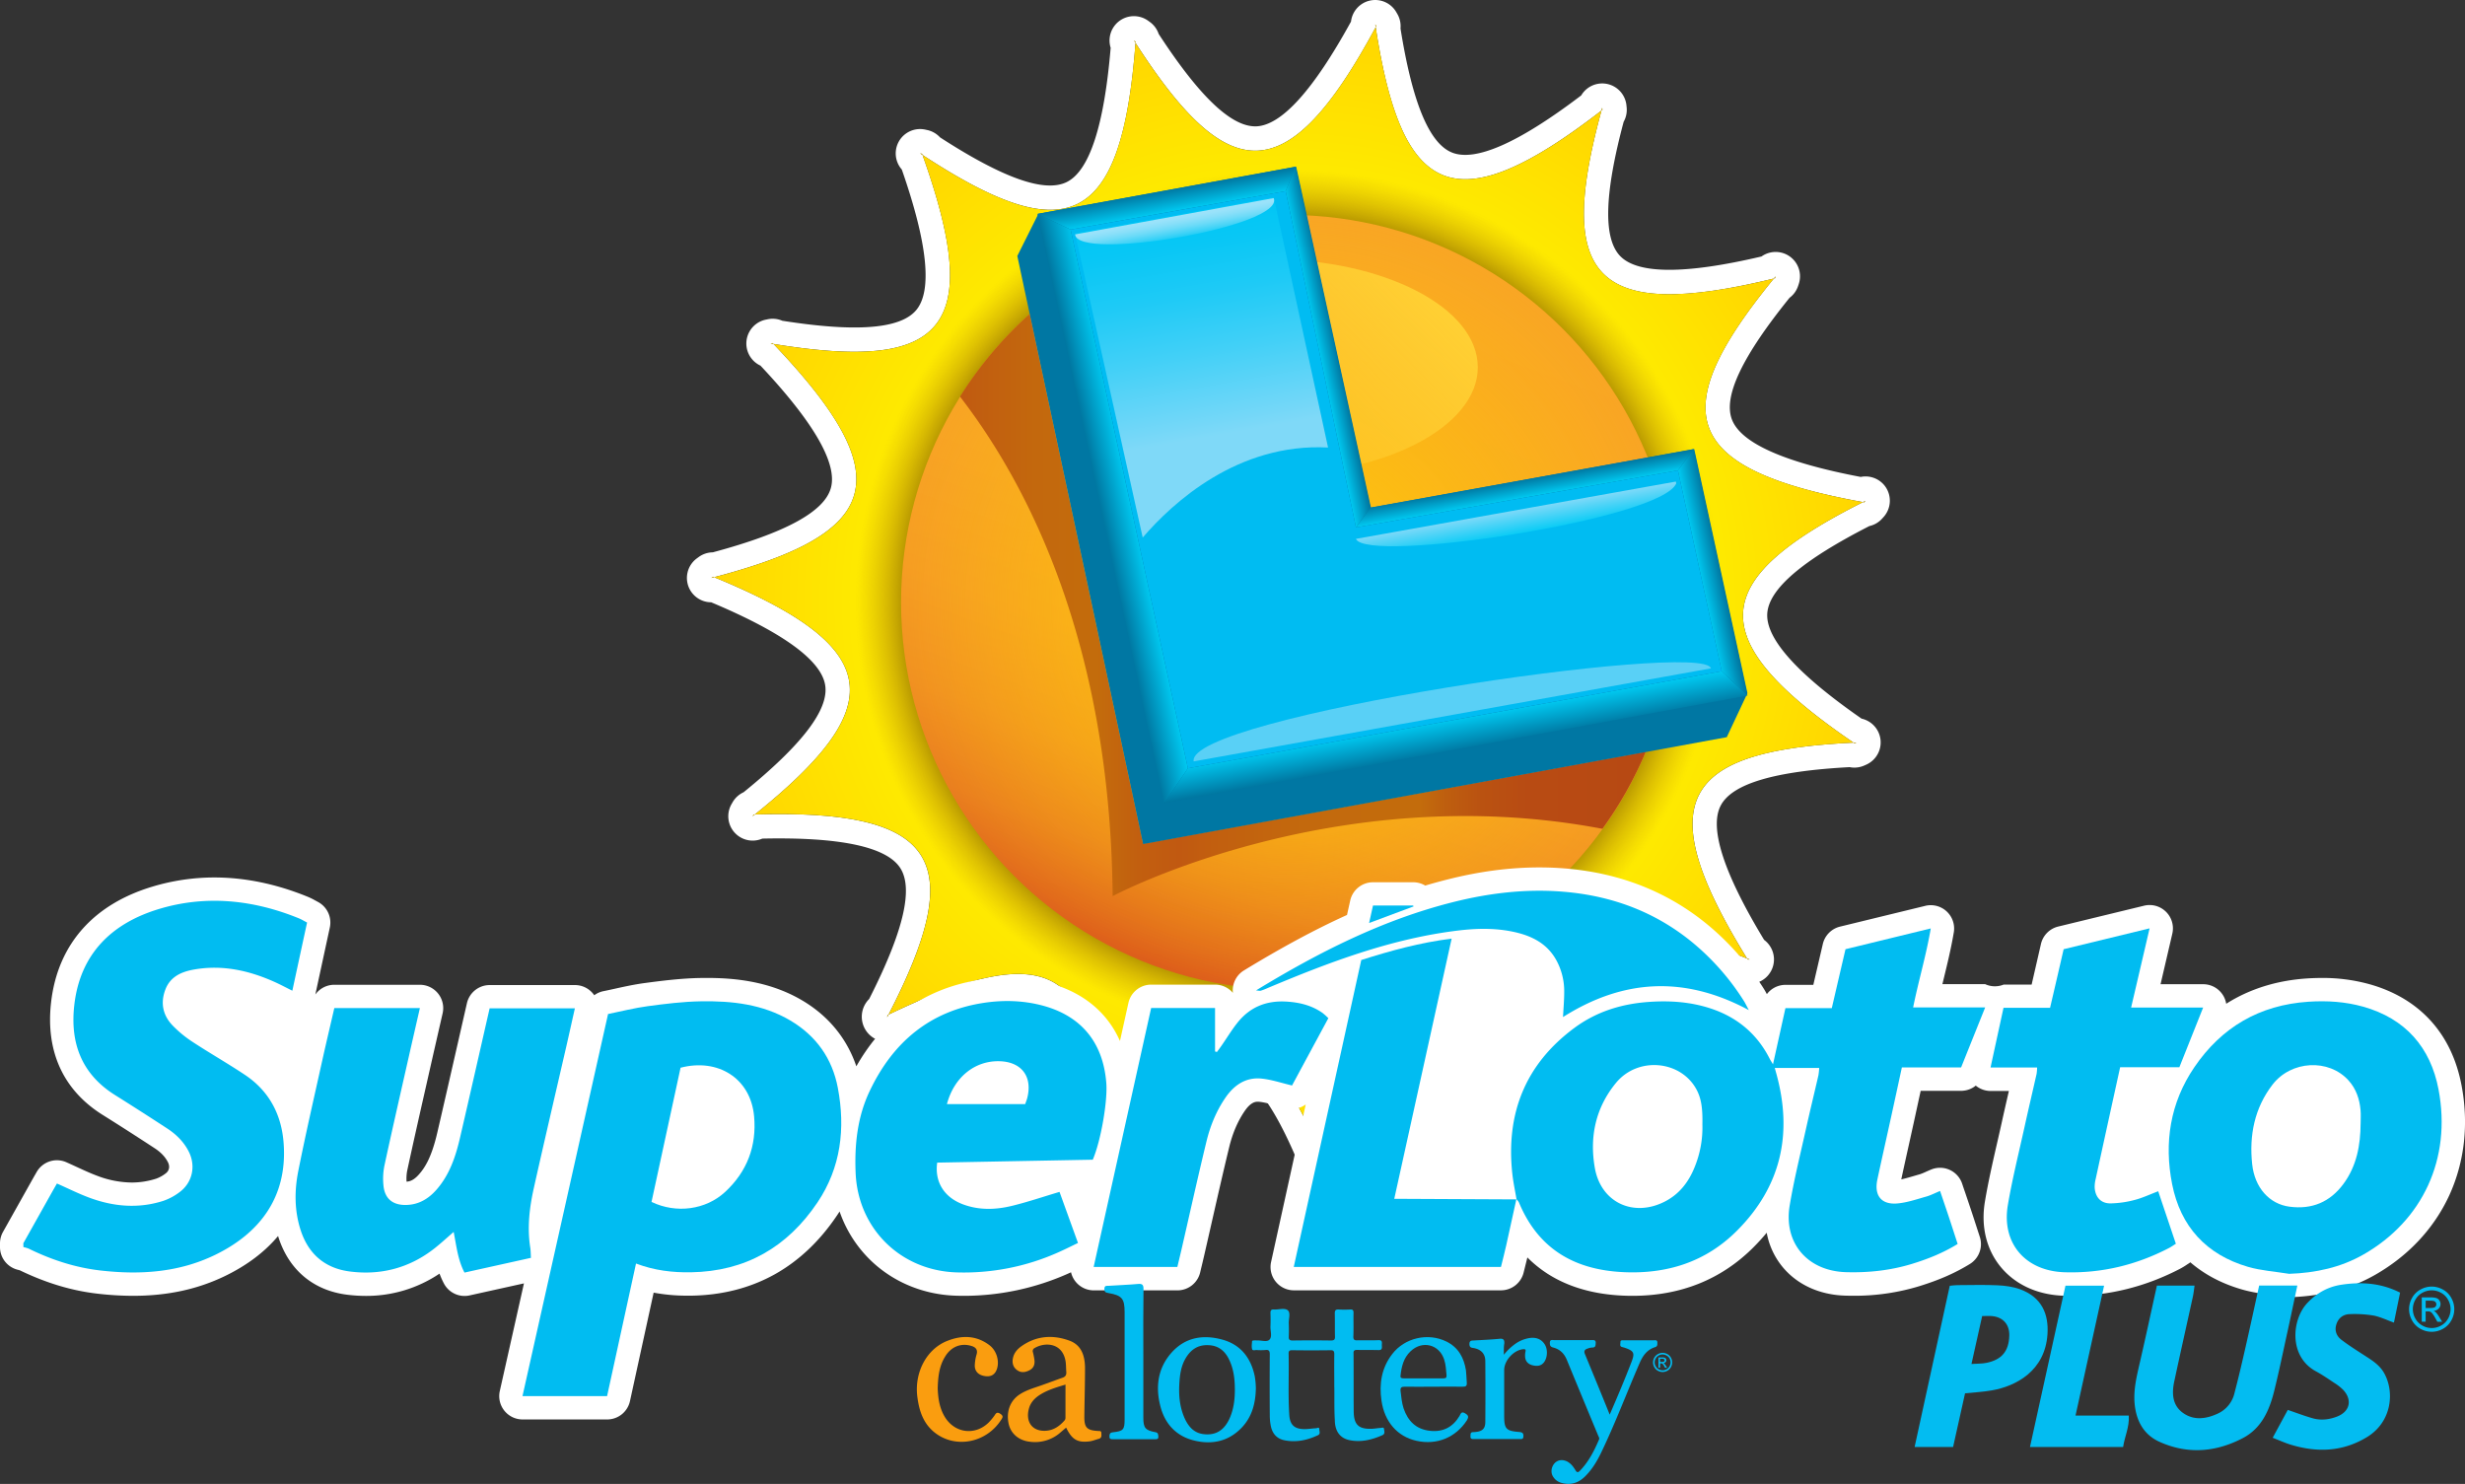 <svg xmlns="http://www.w3.org/2000/svg" xmlns:xlink="http://www.w3.org/1999/xlink" viewBox="0 0 2535.02 1526"><rect x="0" y="0" width="2535.02" height="1526" fill="#333333" stroke="none"/><defs><style>.cls-1{fill:#fff;}.cls-2{fill:url(#radial-gradient);}.cls-3{fill:url(#radial-gradient-2);}.cls-4{fill:url(#linear-gradient);}.cls-5{fill:url(#radial-gradient-3);}.cls-6{fill:url(#linear-gradient-2);}.cls-7{fill:url(#linear-gradient-3);}.cls-8{fill:#0077a3;}.cls-9{fill:url(#linear-gradient-4);}.cls-10{fill:url(#linear-gradient-5);}.cls-11{fill:url(#linear-gradient-6);}.cls-12{fill:url(#linear-gradient-7);}.cls-13{fill:url(#linear-gradient-8);}.cls-14{fill:url(#linear-gradient-9);}.cls-15{fill:#00bcf2;}.cls-16{fill:url(#linear-gradient-10);}.cls-17{fill:url(#linear-gradient-11);}.cls-18{fill:#59d0f6;}.cls-19{fill:url(#linear-gradient-12);}.cls-20{fill:#0cf;}.cls-21{fill:#01bcf1;}.cls-22{fill:#03bcf1;}.cls-23{fill:#fa9d0f;}</style><radialGradient id="radial-gradient" cx="1325.06" cy="619.42" r="593.92" gradientUnits="userSpaceOnUse"><stop offset="0.65" stop-color="#fef100"/><stop offset="1" stop-color="#ffd600"/></radialGradient><radialGradient id="radial-gradient-2" cx="1325.06" cy="619.42" r="593.92" gradientUnits="userSpaceOnUse"><stop offset="0.66" stop-color="#ab8b00"/><stop offset="0.75" stop-color="#dcad09" stop-opacity="0"/></radialGradient><linearGradient id="linear-gradient" x1="1188.76" y1="993.9" x2="1461.36" y2="244.94" gradientUnits="userSpaceOnUse"><stop offset="0" stop-color="#dd5d1b"/><stop offset="0.04" stop-color="#e1691c"/><stop offset="0.13" stop-color="#ea7f1f"/><stop offset="0.24" stop-color="#f19121"/><stop offset="0.38" stop-color="#f69d23"/><stop offset="0.56" stop-color="#f8a424"/><stop offset="1" stop-color="#f9a624"/></linearGradient><radialGradient id="radial-gradient-3" cx="1325.06" cy="619.42" r="398.41" gradientUnits="userSpaceOnUse"><stop offset="0" stop-color="#ffca09"/><stop offset="1" stop-color="#ffca09" stop-opacity="0"/></radialGradient><linearGradient id="linear-gradient-2" x1="1182.62" y1="499.1" x2="1425.44" y2="256.29" gradientUnits="userSpaceOnUse"><stop offset="0" stop-color="#ffd033" stop-opacity="0"/><stop offset="1" stop-color="#ffd033"/></linearGradient><linearGradient id="linear-gradient-3" x1="987.26" y1="622.2" x2="1692.49" y2="622.2" gradientUnits="userSpaceOnUse"><stop offset="0" stop-color="#c15911"/><stop offset="0.02" stop-color="#c15d10"/><stop offset="0.11" stop-color="#c3680d"/><stop offset="0.2" stop-color="#c36c0c"/><stop offset="0.26" stop-color="#c25f0f"/><stop offset="0.32" stop-color="#c15911"/><stop offset="0.37" stop-color="#c25f0f"/><stop offset="0.5" stop-color="#c3690d"/><stop offset="0.67" stop-color="#c36c0c"/><stop offset="0.71" stop-color="#be5e0f"/><stop offset="0.76" stop-color="#ba5211"/><stop offset="0.83" stop-color="#b84b13"/><stop offset="1" stop-color="#b74913"/></linearGradient><linearGradient id="linear-gradient-4" x1="1203.65" y1="217.95" x2="1199.57" y2="194.85" gradientUnits="userSpaceOnUse"><stop offset="0" stop-color="#00c9f1"/><stop offset="1" stop-color="#0076a0"/></linearGradient><linearGradient id="linear-gradient-5" x1="1131.39" y1="523.07" x2="1163.44" y2="516.25" gradientUnits="userSpaceOnUse"><stop offset="0" stop-color="#0076a0"/><stop offset="1" stop-color="#00c9f1"/></linearGradient><linearGradient id="linear-gradient-6" x1="1497.56" y1="772.97" x2="1491.65" y2="739.46" xlink:href="#linear-gradient-5"/><linearGradient id="linear-gradient-7" x1="1748.81" y1="592.93" x2="1770.1" y2="588.41" xlink:href="#linear-gradient-4"/><linearGradient id="linear-gradient-8" x1="1355.42" y1="358.62" x2="1373.82" y2="354.71" xlink:href="#linear-gradient-4"/><linearGradient id="linear-gradient-9" x1="1569.81" y1="511.48" x2="1566.5" y2="492.72" xlink:href="#linear-gradient-4"/><linearGradient id="linear-gradient-10" x1="1268.54" y1="536.33" x2="1212.71" y2="219.72" gradientUnits="userSpaceOnUse"><stop offset="0.28" stop-color="#7fd9f8"/><stop offset="0.33" stop-color="#73d7f8"/><stop offset="0.55" stop-color="#42d0f7"/><stop offset="0.74" stop-color="#1ecaf6"/><stop offset="0.9" stop-color="#08c7f5"/><stop offset="1" stop-color="#00c6f5"/></linearGradient><linearGradient id="linear-gradient-11" x1="1563.16" y1="548.45" x2="1558.9" y2="524.29" gradientUnits="userSpaceOnUse"><stop offset="0" stop-color="#0accf6"/><stop offset="1" stop-color="#7fd9f8"/></linearGradient><linearGradient id="linear-gradient-12" x1="1211.64" y1="244.16" x2="1207.69" y2="221.74" gradientUnits="userSpaceOnUse"><stop offset="0" stop-color="#23cef6"/><stop offset="0.2" stop-color="#48d4f7"/><stop offset="0.44" stop-color="#6edbf8"/><stop offset="0.66" stop-color="#89dff9"/><stop offset="0.85" stop-color="#99e2fa"/><stop offset="1" stop-color="#9fe3fa"/></linearGradient></defs><g id="Layer_2" data-name="Layer 2"><g id="Layer_1-2" data-name="Layer 1"><path class="cls-1" d="M1938.48,499.84a25.06,25.06,0,0,0-24.91-9.39c-79-15-123.63-35-132.58-59.41-8.7-23.69,10.73-64.55,59.37-124.78a25,25,0,0,0,8.87-12.33l.67-2a25.05,25.05,0,0,0-38.34-28.19c-78.32,18.41-127.18,18.3-145.28-.34-17.59-18.11-16.46-63.34,3.49-138.15a25,25,0,0,0,3.08-14.85l-.21-2.11a25.06,25.06,0,0,0-46.49-10.19c-64.06,48.68-108.73,68.46-132.86,58.78-23.43-9.39-40.8-51.17-53-127.62a25,25,0,0,0-3.21-14.81L1436,12.58a25.05,25.05,0,0,0-46.61,9.6c-38.73,70.53-71.5,106.77-97.47,107.74-25.25.84-58.08-30.15-100.32-95a25.06,25.06,0,0,0-9-12.25l-1.72-1.25a25.06,25.06,0,0,0-38.67,27.75c-6.69,80.17-21.89,126.6-45.21,138.06-22.67,11.13-65.33-3.93-130.31-46a25.12,25.12,0,0,0-13.18-7.53l-2.08-.44a25.05,25.05,0,0,0-24,41.07c26.5,76,31.5,124.57,14.85,144.52-16.17,19.38-61.28,23-137.75,11a25,25,0,0,0-15.09-1.52l-2.09.43A25.06,25.06,0,0,0,782.08,376c55.1,58.62,79.44,101,72.34,126-6.89,24.29-46.62,45.92-121.39,66a25.11,25.11,0,0,0-14.38,4.74L716.93,574a25,25,0,0,0,14.41,45.36c74.18,31.14,113.65,60,117.34,85.67,3.58,25-23.92,60.91-84,109.71A25.1,25.1,0,0,0,753.42,825l-1.07,1.84A25.06,25.06,0,0,0,784,862.38c80.41-1.74,128.2,8.53,142,30.53,13.44,21.37,2.93,65.37-32.13,134.4a25.69,25.69,0,1,0,37,35.63c72.77-34.29,120.59-44.36,142.17-29.88,21,14.06,29.27,58.54,25.31,135.86a25,25,0,0,0,.07,15.15l.65,2a25,25,0,0,0,47.59.3c52.54-60.94,92.13-89.59,117.74-85.12,24.87,4.31,50.54,41.57,78.38,113.82a25.08,25.08,0,0,0,6.22,13.82l1.42,1.59a25.06,25.06,0,0,0,43.6-19.09c23.22-77,47.74-119.29,72.94-125.65,24.48-6.15,63.08,17.43,117.9,72.1a25,25,0,0,0,11.31,10.1l1.94.87a25.05,25.05,0,0,0,32.06-35.17c-10.12-79.82-4.91-128.4,15.52-144.46,19.86-15.59,64.71-9.74,137,17.92a25,25,0,0,0,14.42,4.62h2.2a25.06,25.06,0,0,0,14.93-45.18c-41.71-68.79-56.71-115.3-44.57-138.27,11.79-22.32,55.16-35.22,132.46-39.38a25.13,25.13,0,0,0,15.07-1.64l1.94-.86a25.05,25.05,0,0,0-4.67-47.37c-66.09-45.88-98.71-82.26-97-108.19,1.69-25.19,36.05-54.61,105-89.85a25,25,0,0,0,13.12-7.65l1.43-1.58A25.06,25.06,0,0,0,1938.48,499.84Zm-21.37,16.74-1.21-.23c-157.72,79.45-167.74,139.47-9.76,247.32,1,0,1.95-.11,3-.15l-1.95.86-1-.71c-176.4,8.44-210,59.19-109.51,222,.93.36,1.82.68,2.76,1.05h-2.13c-.22-.36-.41-.7-.63-1.05-164.59-64-215.89-31.34-190.33,158.24l2.09,2.09-1.94-.87c-.06-.42-.1-.81-.15-1.22C1482,1018.43,1421.82,1027.45,1368.06,1211c.35.94.71,1.81,1.06,2.76l-1.42-1.58c.12-.41.24-.78.36-1.18-62.53-165.17-121.17-181.41-245-35.56-.06,1-.09,1.94-.15,3l-.66-2,.81-.93c10.05-176.32-36.91-215-209.31-132.12-.46.89-.88,1.74-1.34,2.64l.22-2.11c.38-.19.74-.35,1.12-.53,80.9-157,53.73-211.43-137.48-205.83-.78.63-1.51,1.24-2.3,1.87l1.07-1.84,1.23,0C914.08,727,911.4,666.22,734.45,593.57c-1,.26-1.88.52-2.86.77l1.72-1.24,1.14.47c170.79-44.92,193.08-101.54,61-239.89-1-.16-1.93-.29-2.93-.46l2.09-.44c.29.31.55.6.84.9,174.3,28.43,217.69-14.23,153.27-194.35-.84-.55-1.64-1.05-2.48-1.61l2.07.45c.15.39.27.76.41,1.16,147.67,96.86,204.66,75.54,219.07-115.21-.54-.85-1.07-1.63-1.61-2.48l1.71,1.25c0,.42-.07.81-.1,1.23,95.51,148.55,156.24,152.25,247-16.15-.15-1-.31-1.92-.46-2.92l1,1.85c-.19.37-.39.7-.59,1.07,26.83,174.56,80.81,202.64,232.21,85.72.26-1,.49-1.89.76-2.86l.22,2.11-1,.75c-46.49,170.37-8.6,218,177.26,172.74.64-.77,1.22-1.52,1.86-2.3l-.66,2-1.2.28c-111.77,136.74-96.51,195.64,91.68,229.92.9-.45,1.73-.9,2.64-1.35Z"/><path class="cls-2" d="M912.46,1046c82.77-159.4,56.07-214.35-137.37-208.44L774,839.39c140.45-111.95,138.41-173-40.71-246.29l-1.72,1.24c173.84-45.15,196.82-101.76,63-241.56l-2.08.44c177.18,29.46,221.19-12.91,155.79-195.05l-2.07-.45c149.87,99,207.31,78.17,221.65-114.83l-1.71-1.25C1262.8,193,1323.75,197.38,1415.34,26.9l-1-1.85c26.72,177.61,80.63,206.38,233.65,87.89l-.22-2.11c-47.82,173.12-10.28,221.32,177.7,175.32l.66-2c-114.1,138.71-99.41,198,91,232.45l1.43-1.58c-160.66,80.3-171.36,140.46-11.39,249.38l1.95-.86c-179.43,8-213.68,58.61-111.84,223.18h2.13c-167.18-65.65-219-33.36-192.94,158.41l1.94.87c-126-128-186.53-119.57-240.69,66.23l1.42,1.58c-63.07-168.17-121.77-185.1-246.82-37.39l.66,2c10.78-179.28-36-218.63-210.28-134.54"/><path class="cls-3" d="M912.46,1046c82.77-159.4,56.07-214.35-137.37-208.44L774,839.39c140.45-111.95,138.41-173-40.71-246.29l-1.72,1.24c173.84-45.15,196.82-101.76,63-241.56l-2.08.44c177.18,29.46,221.19-12.91,155.79-195.05l-2.07-.45c149.87,99,207.31,78.17,221.65-114.83l-1.71-1.25C1262.8,193,1323.75,197.38,1415.34,26.9l-1-1.85c26.72,177.61,80.63,206.38,233.65,87.89l-.22-2.11c-47.82,173.12-10.28,221.32,177.7,175.32l.66-2c-114.1,138.71-99.41,198,91,232.45l1.43-1.58c-160.66,80.3-171.36,140.46-11.39,249.38l1.95-.86c-179.43,8-213.68,58.61-111.84,223.18h2.13c-167.18-65.65-219-33.36-192.94,158.41l1.94.87c-126-128-186.53-119.57-240.69,66.23l1.42,1.58c-63.07-168.17-121.77-185.1-246.82-37.39l.66,2c10.78-179.28-36-218.63-210.28-134.54"/><circle class="cls-4" cx="1325.06" cy="619.42" r="398.41"/><circle class="cls-5" cx="1325.06" cy="619.42" r="398.41"/><ellipse class="cls-6" cx="1304.03" cy="377.69" rx="215.76" ry="111.27"/><path class="cls-7" d="M1175.48,867.73,1058.92,322.82a400.86,400.86,0,0,0-71.66,85c83.85,108.64,154.8,277.3,157,513.71,0,0,228.43-121.65,503.7-69.21a398.74,398.74,0,0,0,44.58-79.3Z"/><polygon class="cls-8" points="1046.2 263.24 1067.91 219.81 1332.98 171.41 1409.88 521.97 1742.34 461.81 1797.07 712.85 1775.81 758.08 1175.57 868 1046.2 263.24"/><polygon class="cls-9" points="1322.19 196.54 1332.47 171.41 1066.95 219.9 1101.04 236.05 1322.19 196.54"/><polygon class="cls-10" points="1101.04 236.05 1066.95 219.9 1197.23 825.93 1221.64 790.06 1101.04 236.05"/><polygon class="cls-11" points="1770.61 690.27 1221.64 790.06 1197.23 825.93 1797.07 715.28 1770.61 690.27"/><polygon class="cls-12" points="1741.83 461.81 1725.6 483.74 1770.61 690.27 1797.07 715.28 1741.83 461.81"/><polygon class="cls-13" points="1332.47 171.41 1322.19 196.54 1394.48 542.4 1409.37 521.97 1332.47 171.41"/><polygon class="cls-14" points="1409.37 521.97 1394.48 542.4 1395.4 542.24 1725.6 483.74 1741.83 461.81 1409.37 521.97"/><polygon class="cls-15" points="1221.64 790.06 1770.61 690.27 1725.6 483.74 1394.48 542.4 1322.19 196.54 1101.04 236.05 1221.64 790.06"/><path class="cls-16" d="M1365.78,460.21,1309.84,202.6l-204.23,37.31,69.56,312.88C1205.94,517,1272.91,455.38,1365.78,460.21Z"/><path class="cls-17" d="M1723.83,497.23l-.36-2-329,58.94C1404.67,579.9,1707.63,534.74,1723.83,497.23Z"/><path class="cls-18" d="M1227.59,783l531.93-95.67C1753.19,658.12,1219,737.27,1227.59,783Z"/><path class="cls-19" d="M1309.84,203.73l-204.23,37.32C1108.05,269.37,1322.19,232.7,1309.84,203.73Z"/><path class="cls-1" d="M2531.41,1115.88c-5-26.14-15.5-48.29-31.34-65.85-16.15-17.9-37.44-30.66-63.3-37.92a179.46,179.46,0,0,0-49.06-6.42h0c-5,0-10.13.17-15.35.52-28.6,1.89-54.64,9.51-77.39,22.65-1.86,1.08-3.69,2.21-5.51,3.36a24,24,0,0,0-23.68-20.09h-43.85l12.1-52a24,24,0,0,0-29-28.76l-88.39,21.46a24,24,0,0,0-17.73,18l-9.57,41.68h-28.77a23.89,23.89,0,0,1-19-.43h-44c.4-1.66.8-3.32,1.21-5,3.72-15.25,7.56-31,10.41-47.6a24,24,0,0,0-22.84-28.61h-.72l-1,0a24.26,24.26,0,0,0-5.16.79l-56.05,13.65-31.13,7.59a24,24,0,0,0-17.69,17.88l-7.13,30.61-2.65,11.4h-28.61a24,24,0,0,0-19.15,9.53c-1-1.84-2-3.74-3.24-5.69a279.15,279.15,0,0,0-46.55-56c-43.62-40.27-97.4-63.05-159.86-67.72-8-.6-16.14-.9-24.26-.9v0c-30.36,0-61.22,4-94.33,12.35q-11.57,2.9-23.1,6.33a24.06,24.06,0,0,0-12.34-3.42H1412A24,24,0,0,0,1388.59,926l-3.32,14.91c-33.12,15-67.89,33.79-106,57.05a24,24,0,0,0-11.35,23.09,24,24,0,0,0-18.31-8.49h-65.71a24,24,0,0,0-23.43,18.8l-8.69,39.16c-13.38-30.28-39.22-51.18-75.54-60.27a165.17,165.17,0,0,0-40.19-4.88h0a187.12,187.12,0,0,0-27.71,2.12c-31.36,4.74-59,16.42-82.08,34.73-17.85,14.14-33.13,32.37-45.59,54.32C871,1068,852.05,1044.77,825,1028.78c-35.07-20.72-72.89-23.11-98.29-23.11v0c-2,0-4.12,0-6.22.05-19.6.32-39.15,2.74-57.49,5.2-10.57,1.42-20.64,3.63-30.39,5.77-4.16.92-8.08,1.78-12,2.57a23.94,23.94,0,0,0-9.48,4.21A24,24,0,0,0,591.26,1013H503.58a24,24,0,0,0-23.39,18.65q-4.47,19.55-8.88,38.94c-7.07,31-14.37,63.09-21.66,94.46-5.92,25.49-12.82,35.87-18.78,42.65-5.22,5.94-9.35,7.25-12.74,7.48a42.54,42.54,0,0,1,.66-11.42c6.37-29.47,13.16-59.42,19.72-88.39q2.76-12.16,5.51-24.33c2.49-11,5-21.86,7.59-33.32q1.78-7.76,3.59-15.66a24,24,0,0,0-23.4-29.35h-88a24,24,0,0,0-19.5,10l8.9-41.21,6-27.73a24,24,0,0,0-12.32-26.32c-.93-.49-1.77-1-2.66-1.44a68.39,68.39,0,0,0-7.37-3.66c-32.44-13.3-64.85-20-96.33-20a221.23,221.23,0,0,0-63.79,9.42c-29.17,8.77-52.82,22.83-70.28,41.76-19,20.62-30.43,46.64-33.93,77.34-5.76,50.38,12.61,90.39,53.14,115.69,16.32,10.2,33.76,21.37,53.32,34.17,6.41,4.19,10.88,8.88,13.67,14.33,2.33,4.55,1.43,8.93-2.4,11.72a35.25,35.25,0,0,1-9.55,5.28,82.15,82.15,0,0,1-25.18,4,102,102,0,0,1-35.16-6.77c-6.84-2.53-13.78-5.72-21.13-9.1-3.55-1.64-7.23-3.33-11-5a24,24,0,0,0-30.52,10.05l-1.59,2.77c-1.12,1.94-2.28,4-3.41,6l-22.27,39.7-7.38,13.17A24,24,0,0,0,0,1278.52v3.94a24,24,0,0,0,17.39,23.07c1.1.32,2.08.55,2.81.72,27.36,13.21,53.66,21.1,80.34,24.14a321,321,0,0,0,36.43,2.17c35.37,0,66.39-6.72,94.82-20.55,22.32-10.85,40.49-24.58,54.19-40.92.17.57.33,1.13.52,1.69,10.89,33.38,35.83,54.2,70.2,58.61a153.22,153.22,0,0,0,19.45,1.26A134.45,134.45,0,0,0,452,1309.74a89.3,89.3,0,0,0,4.48,10.07,24,24,0,0,0,21.27,12.9,24.29,24.29,0,0,0,5.2-.57l22.88-5.07,33-7.3L514,1430.46a24,24,0,0,0,23.42,29.24h87a24,24,0,0,0,23.45-18.88l24.34-111.52a186.18,186.18,0,0,0,35.09,3.11c1.23,0,2.47,0,3.7,0,31.72-.48,60.65-7.92,86-22.1,24.65-13.81,46.11-34.13,63.78-60.41q1.37-2,2.65-4.07a128.09,128.09,0,0,0,31.18,49.5c23.33,22.92,54.83,36.1,88.72,37.12,2.69.08,5.42.12,8.09.12a263.17,263.17,0,0,0,107.36-23l2.67-1.21a24,24,0,0,0,23.39,18.59h86.06a24,24,0,0,0,23.35-18.44q.67-2.85,1.34-5.62c1-4.09,1.92-8,2.84-12,2.56-11.14,5.13-22.45,7.61-33.4,5.83-25.65,11.85-52.17,18.14-78.08,3.43-14.11,8.78-26.53,15.9-36.92,6.53-9.51,11.43-9.51,13.52-9.51a17.38,17.38,0,0,1,2,.12c5,.58,10.51,2.06,16.91,3.77,3.42.92,7,1.86,10.79,2.77a23.87,23.87,0,0,0,19.51-3.83l-35.62,161.94a24,24,0,0,0,23.44,29.16H1543.6a24,24,0,0,0,23.31-18.29l1.68-6.76c.72-2.87,1.45-5.8,2.17-8.76a123.93,123.93,0,0,0,20.9,16.85c21.12,13.52,47,21,77.06,22.39,3.4.15,6.81.23,10.13.23,49.42,0,91.22-16.74,124.26-49.74q7.38-7.38,13.79-15.13a77.14,77.14,0,0,0,16.16,35c15.07,18.34,38,28.88,64.51,29.67,2.74.08,5.49.13,8.19.13a227.56,227.56,0,0,0,67.46-9.67c20.68-6.33,37.4-13.64,52.6-23a24,24,0,0,0,10.23-27.86q-1.42-4.35-2.79-8.59c-2.11-6.52-4.1-12.67-6.19-18.95s-4.13-12.31-6.32-18.75c-1-2.79-1.91-5.61-2.88-8.48a24,24,0,0,0-31.87-14.49c-2.07.85-3.94,1.68-5.6,2.42a54.31,54.31,0,0,1-6.08,2.46c-2.18.61-4.32,1.23-6.39,1.84-4.43,1.29-8.7,2.53-12.66,3.38,2.54-11.8,5.18-23.71,7.75-35.28q2.61-11.81,5.21-23.59c2.34-10.71,4.61-21.19,7-32.18h41.56a23.94,23.94,0,0,0,15.1-5.36,24,24,0,0,0,15.29,5.51h18.77c-2.4,10.43-4.88,21.21-7.23,31.88-1.59,7.22-3.28,14.61-4.91,21.74-4.46,19.47-9.06,39.61-12.49,60-4.29,25.42,1.42,49.27,16.08,67.15,15.05,18.38,38.18,29,65.11,29.79,2.54.08,5.11.12,7.64.12,38.78,0,76.45-9.4,112-27.93a74.93,74.93,0,0,0,6.5-3.92c.6-.4,1.23-.82,1.9-1.23s1.35-.92,2-1.41c14.48,12.48,32.11,21.82,52.6,27.8,11.15,3.25,22,4.67,32.57,6,4.41.58,8.58,1.12,12.64,1.78a23.84,23.84,0,0,0,3.86.32l.86,0c33.95-1.22,62.64-8.78,87.7-23.12,34.22-19.58,60.55-47.86,76.14-81.79C2534.62,1194.75,2539,1155.63,2531.41,1115.88Z"/><path class="cls-20" d="M1112,1277.62v0Z"/><path class="cls-21" d="M24,1278.52q14.82-26.43,29.65-52.87c1.58-2.81,3.2-5.6,4.9-8.58,11.47,5.06,22.26,10.49,33.52,14.65,24.9,9.2,50.37,11.38,76,3.15a59.68,59.68,0,0,0,16.33-8.72c13.55-9.86,17.28-27.16,9.64-42.07-5.07-9.89-12.73-17.48-21.88-23.47q-26.72-17.47-53.76-34.44c-34.6-21.61-46.45-53.75-42-92.61,6.05-52.91,38.81-84.27,87.29-98.85s97.16-9.4,144.1,9.84c2.4,1,4.63,2.39,8,4.15-5,23-10,46.18-15.15,70.11-6.47-3.21-12.18-6.29-18.08-8.94-26.51-11.92-54-18-83.12-12.83-12.73,2.25-24.13,7.2-29.25,20.26-5.4,13.77-2.87,26.67,7.32,37.26a119,119,0,0,0,20.39,16.78c17.79,11.67,36.32,22.22,54,34,24.78,16.56,37.54,40.58,39.77,70,4.28,56.43-25.48,93.26-70.35,115.08-37.52,18.24-77.34,20.73-118,16.11-26-3-50.38-11-73.79-22.47a32.77,32.77,0,0,0-5.46-1.61Z"/><path class="cls-21" d="M1559.61,1233.36c-1.45-8.67-3.33-17.3-4.29-26-6.81-61.95,13.11-112.77,63.76-150.28,22.41-16.59,48.06-24.64,75.82-26.69,21.77-1.61,43.21-.23,64,6.56,27.38,8.94,48.08,26.1,61.15,52,.68,1.36,1.57,2.63,3.31,5.52,4.44-20,8.51-38.45,12.79-57.77h47.67c4.78-20.56,9.41-40.47,14.09-60.57l87.69-21.37c-4.75,27.93-12.58,53.73-18.13,81.22h74.09c-8.61,21.46-16.58,41.35-24.75,61.7h-60.92c-3.76,17.36-7.39,34.21-11.08,51-4.68,21.4-9.52,42.76-14.1,64.18-3.53,16.54,4,26.18,20.62,24.7,9.94-.89,19.71-4.26,29.43-7,4.63-1.28,9-3.59,14.41-5.82,3.17,9.37,6.21,18.21,9.15,27.09s5.85,17.94,8.93,27.41c-15.08,9.3-30.79,15.52-47,20.49-22.13,6.76-44.8,9.19-67.92,8.5-39.28-1.16-64.3-29.84-57.82-68.55,4.53-27,11.21-53.72,17.14-80.51,4-17.87,8.34-35.65,12.44-53.49a64.6,64.6,0,0,0,.78-7.41h-45.68c.69,2.5,1.29,4.63,1.87,6.77,16.61,61.24,4.46,115.39-40.86,160.67-32,32-71.59,44.52-116.36,42.52-50.29-2.25-87.69-23.62-107.63-71.44-.57-1.38-1.79-2.48-2.71-3.71Zm191.14-77.11c.36-17-1.31-26.77-5.84-35.43-16-30.48-60.43-34.69-83-7.25-21,25.5-27.41,55.55-21.77,87.52,6.26,35.48,39.55,51,71.83,34.61,15-7.61,24.64-20.12,30.8-35.48A107.32,107.32,0,0,0,1750.75,1156.25Z"/><path class="cls-21" d="M654.08,1299.37c-10,46-19.85,91-29.75,136.33h-87c29.3-130.85,58.47-261.15,88-392.92,13.42-2.71,27-6.22,40.82-8.07,18.13-2.43,36.43-4.7,54.68-5,32-.52,63.51,2.94,91.92,19.72,26.66,15.75,43.18,39.18,48.88,69.25,7.9,41.65,3.21,81.93-20.9,117.79-30.88,45.94-73.93,71-130.2,71.9C691.69,1308.67,673.32,1306.62,654.08,1299.37ZM699.9,1098l-29.87,138c25.45,12.23,55.78,8.16,75.67-10.23,22.63-20.93,32.58-47.27,29.83-77.71C772,1108.62,738.13,1088,699.9,1098Z"/><path class="cls-21" d="M343.82,1036.67h88c-3.83,16.77-7.55,32.9-11.19,49-8.5,37.63-17.13,75.23-25.28,112.94a68.36,68.36,0,0,0-1,20.45c1.26,13.56,9.44,20.23,23,20.07,13-.15,23.18-6.19,31.51-15.67,13.38-15.23,19.65-33.81,24.13-53.06,10.27-44.23,20.28-88.52,30.55-133.48h87.68c-3,13.19-5.77,25.88-8.68,38.55-11.2,48.74-22.64,97.43-33.55,146.25-4.5,20.16-6.95,40.63-3.66,61.36.5,3.17.44,6.42.68,10.44l-68.33,15.15c-6.92-13.27-8.23-27.32-11.14-41.81-6.7,5.79-12.8,11.45-19.31,16.6-25.73,20.38-55.27,28.22-87.52,24.08-25.28-3.24-42.43-17.72-50.44-42.25-6.57-20.12-6.55-40.83-2.5-61.16,7.72-38.77,16.63-77.31,25.16-115.92C335.71,1071.35,339.71,1054.51,343.82,1036.67Z"/><path class="cls-21" d="M2354.18,1309.94c-14.14-2.31-28.7-3.2-42.35-7.18-42.83-12.5-69.41-41.48-78-85-8.4-42.68-2.08-83.68,22.83-120.25,28-41.17,67-64,117.24-67.37,19.19-1.27,38-.07,56.35,5.07,43.39,12.18,69.33,41.79,77.55,85.13,13.56,71.45-16.59,135.05-77,169.62C2407.28,1303.44,2381.53,1309,2354.18,1309.94Zm73.49-154.61c0-4.58.34-9.19-.07-13.73-1-11.31-4.5-21.76-12.21-30.38-20.41-22.81-59.21-20.78-78.42,4.28-18.51,24.15-23.94,52.11-20.84,81.56,2.6,24.57,17.88,41.09,38.3,43.82,23.06,3.09,41.81-4.66,55.68-23.54C2423.69,1198.88,2427.54,1177.59,2427.67,1155.33Z"/><path class="cls-21" d="M1123.81,1192.58l-160,3c-2.75,19.87,7.15,35.56,26.17,42.78,16.56,6.29,33.56,5.81,50.29,1.79,16.16-3.89,32-9.29,49.34-14.45l19,52.52c-6.85,3.27-13.22,6.5-19.74,9.39a237.64,237.64,0,0,1-105,20.87c-57.5-1.73-101.5-44.86-103.93-102.23-1.23-29.2,1.82-57.62,14.41-84.18,23.69-50,61.67-82.36,117.45-90.79,19.44-2.93,39.2-2.53,58.49,2.31,41,10.26,64.1,37.82,67.43,80C1139.25,1132.15,1132.11,1173.45,1123.81,1192.58Zm-150-57.19h80.52c.86-2.54,1.61-4.35,2.1-6.23,5.62-21.87-5.68-37.05-28.12-37.83C1002.74,1090.44,981.18,1107.63,973.84,1135.39Z"/><path class="cls-21" d="M2122.26,976.14l88.39-21.47c-6.55,28.14-12.65,54.36-19,81.46h74.07c-8.43,21.16-16.32,41-24.44,61.35h-60.91c-3.09,14.08-6.09,27.69-9.07,41.3q-8.08,36.88-16.12,73.77a32.28,32.28,0,0,0-1,8.72c.64,9.86,6.31,16.26,16.16,16.24a104,104,0,0,0,25.05-3.56c7.84-2,15.29-5.57,24.14-8.92,6,17.89,12,35.67,18.14,54-2.47,1.56-4.51,3-6.73,4.2-33.77,17.61-69.53,26.29-107.78,25.1-40-1.24-64.91-29.6-58.28-69,4.56-27,11.28-53.71,17.18-80.52,4-18.19,8.3-36.32,12.39-54.49a50.76,50.76,0,0,0,.53-6.55h-47.9c4.55-20.94,8.87-40.79,13.35-61.42h47.88C2113.07,1016.11,2117.59,996.45,2122.26,976.14Z"/><path class="cls-21" d="M1559.45,1233.19c-3.5,15.94-6.94,31.89-10.52,47.81-1.63,7.3-3.53,14.54-5.33,21.88H1330.51c23.24-105.65,46.32-210.56,69.43-315.64,30.39-9.65,60.45-17.94,92.93-22-19.72,89.49-39.17,177.72-59,267.56l125.72.61Z"/><path class="cls-21" d="M1210.79,1302.88h-86.06c19.81-89.24,39.45-177.69,59.12-266.31h65.71v44.72l1.94.54c1.62-2.23,3.29-4.43,4.86-6.7,5.4-7.8,10.34-16,16.23-23.39,13-16.32,30-23.08,50.93-21.71,13.46.88,25.8,4,36.81,11.81a72.68,72.68,0,0,1,5.76,5.21c-12.74,23.6-25.39,47-37.35,69.22-11-2.63-20.62-5.88-30.47-7-16.69-2-29,6.34-38.09,19.66-9.37,13.66-15.56,28.91-19.43,44.83-9,37.15-17.25,74.49-25.82,111.76C1213.61,1291.19,1212.22,1296.89,1210.79,1302.88Z"/><path class="cls-21" d="M1798.52,1038.76c-66.47-35.71-129.43-31.89-191.1,7.12.44-8.84,1.25-17.6,1.22-26.35a66.18,66.18,0,0,0-8.05-32c-9.82-17.94-26.43-25.66-45.3-29.52-18.47-3.78-37.16-3.34-55.77-1.09-68.59,8.31-132.41,32.49-195.53,59a72.66,72.66,0,0,1-7.28,2.85c-1.16.34-2.56-.1-5-.26,64.4-39.26,130.23-72.65,202.86-90.87,36.44-9.14,73.44-13.6,111-10.8,55.24,4.13,104.25,23.46,145.37,61.42a253.46,253.46,0,0,1,42.54,51.17C1795.1,1032,1796.42,1034.87,1798.52,1038.76Z"/><path class="cls-22" d="M2218.19,1322.06h38.72c-.59,4-.94,7.67-1.73,11.3-6.35,29-12.89,58-19.13,87.07-2.59,12-2.18,24.27,8.5,32.22,11.31,8.4,24.25,6.63,36.41.94a30.75,30.75,0,0,0,16.91-20.66c4.23-16.09,8-32.3,11.68-48.52,4.7-20.68,9.16-41.4,13.78-62.39h39.26c-3.43,16.14-6.67,31.69-10.07,47.21-4.47,20.42-8.7,40.9-13.72,61.19-4.91,19.83-13,38.34-32.15,48.4-27.81,14.62-56.94,17-86,3.79-15.86-7.19-23.54-21.16-25.31-38.29-1.61-15.61,2.44-30.51,5.84-45.51C2207,1373.39,2212.49,1347.9,2218.19,1322.06Z"/><path class="cls-22" d="M2020.87,1432.82q-6.13,27.53-12.3,55.2H1969c12.09-55.44,24.06-110.37,36.15-165.8,2.75-.24,5.27-.63,7.8-.64,13.76-.06,27.54-.48,41.27.15,7.73.35,15.76,1.42,23,4,23,8.3,29.73,26.17,28.42,46.26-2.47,38-32.71,53.57-57.2,57.81C2039.49,1431.39,2030.35,1431.83,2020.87,1432.82Zm6.6-30.17c5.88-.4,10.76-.2,15.4-1.15,15.76-3.21,23-12,23.49-27.82.38-11.56-6.3-19.24-17.89-20.29-3.17-.29-6.39,0-10,0C2034.77,1369.83,2031.27,1385.58,2027.47,1402.65Z"/><path class="cls-22" d="M2352.76,1449.9c9.16,3.11,17.34,6.25,25.74,8.62s17,1.32,25.05-1.83c13.06-5.09,15.81-17.06,6.26-27.34a51,51,0,0,0-9.22-7.25c-6.26-4.17-12.48-8.45-19.07-12-27.85-15.2-24.71-52.83-8.93-69.86,9.72-10.48,21.55-17.07,35.59-19.13,20.38-3,40.33-1.83,60.08,8.17-2.1,10.26-4.16,20.29-6.31,30.83-7.77-2.76-14.28-6-21.15-7.28a119.4,119.4,0,0,0-24.29-1.43c-6.74.16-11.79,4-13.83,10.65-2,6.36.29,12,5.28,15.77,7.8,5.9,16.1,11.16,24.33,16.46,7.44,4.8,14.8,9.42,19.43,17.5,11,19.21,8.38,50.33-17.54,66.09-24.83,15.11-51.26,16.06-78.45,7.75-5.86-1.79-11.48-4.37-18.48-7.08C2342.87,1468.12,2347.93,1458.8,2352.76,1449.9Z"/><path class="cls-22" d="M2087.65,1488l36.5-165.9h39.72c-9.78,44.48-19.48,88.58-29.39,133.63h54.79c.74,11.84-4.29,21.59-5.83,32.27Z"/><path class="cls-21" d="M1408,949.17c1.65-7.43,2.76-12.45,4-17.95h41.27c.15.3.31.6.47.89Z"/><path class="cls-21" d="M1372.2,1426.64c0-11.26-.18-22.53,0-33.8,0-3.29-.7-4.5-4.16-4.33q-19.24.26-38.48,0c-2.43,0-4.34-.17-4.34,3.29.52,21.15-.69,42.3.7,63.44.69,10.06,5.37,14.39,15.6,14.39,4,0,7.8-.69,11.78-.87,1.22,0,3.47-1.73,3.47,1,0,2.08,1.56,4.86-1.56,6.24-10.75,5-21.84,7.46-33.8,5.2-8.49-1.56-13-7.1-14.56-15.08a55.25,55.25,0,0,1-1-10.74c-.17-20.8-.17-41.6,0-62.58,0-3.46-.87-5-4.51-4.5a55.18,55.18,0,0,1-9.18,0c-1.56,0-4,1-4.51-1-.69-2.6-.17-5.38,0-8.15,0-.35,1-.69,1.73-.69a18.06,18.06,0,0,1,3.12,0c4.51-.35,10.58,2.08,13.18-1,2.77-3,.69-8.84.86-13.35.18-4.68.18-9.18,0-13.86,0-2.6.7-3.82,3.47-3.64,4.85.34,11.09-1.91,14.39.86,3.12,2.78.69,9,1,13.69.17,4.51.17,8.84,0,13.35-.18,3.29,1,4,4.16,4q19.5-.27,39,0c3.29,0,4.5-.7,4.33-4.16-.17-7.8,0-15.78-.17-23.57,0-3.12.69-4.34,4-4.16a91,91,0,0,0,11.79,0c2.77-.18,3.47.86,3.47,3.46-.18,8,.17,16.12-.18,24.09-.17,3.47,1,4.34,4.34,4.16,7.1-.17,14.38.18,21.49-.17,4.33-.17,3.47,2.6,3.47,5s.86,5.37-3.47,5.2c-7.28-.18-14.73,0-22-.18-2.95,0-3.82.87-3.64,3.82.17,19.76,0,39.69.17,59.45.17,13.87,5.2,18.37,18.89,17.85,3-.17,5.72-.69,8.67-.86,1.39,0,3.47-1.22,3.64,1.21.17,2.08,1.39,4.85-1.73,6.24-10.58,4.68-21.67,7.45-33.28,5.2-10.06-1.91-15.43-9-15.6-20.45-.7-11.1-.35-22.54-.52-34Z"/><path class="cls-21" d="M1655.42,1454.72c8.14-18.72,15.6-36.4,22.53-54.42,3.47-9,2.25-11.1-6.76-14.22-1-.34-1.91-.52-3-.86-2.77-.7-1.73-3-1.73-4.68-.17-2.43,1.56-2.26,3.12-2.26h31.2c1.56,0,3.64-.52,3.64,2.26,0,2.08.35,4-2.43,4.85-8.14,2.6-12.48,8.67-15.77,16.29-13.35,30.68-25,61.88-39.52,92-4.16,8.67-9,16.82-15.77,23.75-6.76,7.1-14.74,10.22-24.61,7.62a14.46,14.46,0,0,1-9.54-7.27c-2.25-4.16-1.21-9.88,2.26-13.35,3.29-3.29,8.14-3.81,12.82-1.39,3.81,2.08,6.24,5.38,8.32,8.84,1.21,2.08,2.43,2.78,4.33.87,9.19-9.36,14.91-20.63,19.94-32.41.69-1.56-.52-3-1-4.34q-16.12-38.73-32.07-77.48c-2.77-6.76-7.28-11.09-14.21-12.82-3.29-.87-3.29-2.78-3.29-5.2.17-3.12,2.42-2.43,4.16-2.43h39c2.08,0,4.16-.17,4,3-.17,2.6,0,4.68-3.64,4.68a14.18,14.18,0,0,0-4.51,1c-2.94.86-4.33,2.42-2.94,5.72C1638.43,1413,1646.75,1433.23,1655.42,1454.72Z"/><path class="cls-21" d="M1175.81,1392.84v65c0,10.4,1.91,13,12.14,14.91,3.12.52,3.12,2.08,3.29,4.51.17,2.94-1.56,2.77-3.64,2.77h-43c-2.08,0-3.64,0-3.64-2.77,0-2.43.35-4,3.47-4.34,10.75-1.21,12.13-2.6,12.13-13.34V1349.51c0-14-2.6-17.33-16.46-19.76-2.95-.52-4.51-1-4.34-4.5.18-3.82,2.78-2.78,4.68-3,10.06-.69,20.11-1,30.16-1.91,4-.34,5.38.87,5.38,5C1175.64,1347.78,1175.81,1370.31,1175.81,1392.84Z"/><path class="cls-23" d="M964.35,1427.51c.35,10.75,1.91,21.32,8,30.68,10.58,16,31,18,44.55,4.51a58.51,58.51,0,0,0,5.89-7.11c1.56-2.43,2.6-3.81,5.9-1.73,3.12,2.08,2.77,3.46,1,6.06-15.78,24.79-49.06,30.34-70.2,11.79-10.58-9.36-14.39-21.84-16.12-35.53-3.12-25,9.7-49.4,31.54-57.55,14.74-5.72,29.47-5.37,42.82,4.85,7.45,5.72,10.4,16.82,7.28,25-2.08,5.38-6.24,7.63-12.31,6.59-6.59-1-10.23-5-10.23-10.75a44,44,0,0,1,1.91-11.61c1.21-4.51-.69-7.11-5-8.49-10.92-3.47-21.32.52-27.56,11.09C965.74,1405.15,964.7,1416.24,964.35,1427.51Z"/><path class="cls-21" d="M1546.57,1393.19a58.38,58.38,0,0,1,12.3-11.61,35.12,35.12,0,0,1,13.7-5.55c6.41-1,12,.52,15.77,6.07,3.47,5,3.29,13.34-.17,18.37-3.13,4.51-7.63,4.68-12.31,3.47-4.51-1.22-7.28-4.16-7.45-9.19a19.44,19.44,0,0,1,.34-4.51c.69-2.6-.34-2.94-2.42-2.77-9.71,1-19.42,11.61-19.42,21.49v46.63c0,13.69,1.74,16,15.6,17,3.47.34,4.34,1.56,4.16,4.68-.17,2.08-.86,2.6-2.77,2.6h-48.71c-2.25,0-3.12-.87-2.94-2.95.17-1.91-.35-4,2.42-4.16a32.27,32.27,0,0,0,4.16-.35c5.9-.86,8.5-3.64,8.67-9.53.17-21,.17-41.95,0-63.09,0-7.63-4.33-12.14-12-13.52-2.43-.35-4.33-.52-4.33-4.16,0-3.82,2.42-3.47,4.68-3.64,8.84-.52,17.68-.87,26.52-1.74,3.81-.34,4.85,1.22,4.68,4.68C1546.39,1385.22,1546.57,1388.51,1546.57,1393.19Z"/><path class="cls-23" d="M1132.65,1473.79c0-2.77-2.08-2.08-3.64-2.25-11.26-.7-14-3.47-13.86-14.91.17-16.81.69-33.45.69-50.27-.17-12.13-3.64-23.22-16.12-27.73-17.16-6.24-34-5-49.22,5.72-4.16,3-7.46,6.59-8.67,11.79-1.21,5-.17,9.7,4.16,12.82,4.16,3.12,8.84,2.26,13,0,4.51-2.42,5.55-6.76,4.68-11.44-.35-2.42-.87-4.68-1.39-6.93a3.45,3.45,0,0,1,1.74-4.33c10.57-6.24,28.25-5.55,31.71,13,.7,3.81.52,7.8.87,11.78.17,3.12-1,4.68-3.81,5.72-7.46,2.6-14.73,5.38-22.19,8s-14.9,4.68-21.66,9c-10.06,6.41-14.39,17.85-11.62,30.51,2.26,10,10.4,17.16,22,18.37a39.59,39.59,0,0,0,29.81-8.32l7.28-6.24c5.89,12.13,11.44,15.6,23.57,14.21,3.47-.34,6.93-1.9,10.4-2.77C1133.35,1478.3,1132.65,1476,1132.65,1473.79ZM1095.74,1458a4.22,4.22,0,0,1-1,2.77c-5.89,6.76-13,11.09-22.18,10.57-12-.69-17.85-10.22-14.39-22.88,1.56-5.72,5.2-9.88,9.88-13.17,8.32-5.72,18-8.49,27.73-11.44C1095.74,1435.48,1095.74,1446.75,1095.74,1458Z"/><path class="cls-21" d="M1290.38,1415.2c-4-19.06-14.73-32.76-34-37.78-20.28-5.38-38.82-1.74-52.86,15.08-12.83,15.42-15.08,33.8-10.4,52.69,4.5,18.72,16.29,31.72,35.18,36.23,18.55,4.5,35.71.69,49.23-13.87,10.22-11.09,13.69-24.79,14-39.69A78.64,78.64,0,0,0,1290.38,1415.2Zm-25.82,43.34c-5.55,12.3-14.21,17.68-26.52,16.29-9.71-1-15.43-7.28-19.41-15.6-5.55-12-6.59-24.61-5.72-37.44.52-8.32,1.73-16.64,5.89-24.09,5.2-9.36,12.65-14.91,23.92-14.39,10.92.35,17.68,6.59,21.84,16,4.33,9.53,5.37,19.58,5.37,30C1269.93,1439.3,1268.72,1449.18,1264.56,1458.54Z"/><path class="cls-21" d="M1506.87,1453.51c-4-2.6-4.68.35-5.89,2.6-6.93,11.61-17.16,16.81-30.51,15.25-14.21-1.56-22.53-10-27-23-1.9-5.89-2.42-12-3.12-18-.34-3.46.87-4.33,4.16-4.33,9.88.17,19.76,0,29.64,0,10.06,0,20.11-.17,30.16,0,3.12,0,4.34-.69,4.16-4-.34-4.16-.34-8.49-.86-12.82-2.08-13-7.8-23.58-20.11-29.64-19.07-9.36-43-3.82-55.81,13-10.92,14.21-13.52,30.5-10.92,48,3.12,21.49,16.29,36.75,35.88,41.08,21,4.68,40.38-3.29,52-21.15C1510.51,1457.15,1510.34,1455.59,1506.87,1453.51Zm-66.56-38.83c1-9.36,3.12-18.2,10.23-25,12-11.61,29.64-7.28,34.67,8.5,1.73,5.2,1.9,10.74,2.42,16.12.18,2.77-1,3.12-3.29,3.12h-40.91C1441.53,1417.28,1440,1417.28,1440.31,1414.68Z"/><path class="cls-21" d="M1709.86,1391.22a10.17,10.17,0,0,1,4.84,1.27,9.08,9.08,0,0,1,3.68,3.64,9.88,9.88,0,0,1,0,9.83,9.17,9.17,0,0,1-3.64,3.64,9.87,9.87,0,0,1-9.79,0,9.2,9.2,0,0,1-3.65-3.64,9.88,9.88,0,0,1,0-9.83,9,9,0,0,1,3.69-3.64A10.14,10.14,0,0,1,1709.86,1391.22Zm0,1.63a8.46,8.46,0,0,0-4,1.06,7.68,7.68,0,0,0-3.07,3,8.3,8.3,0,0,0-1.11,4.12,8.17,8.17,0,0,0,1.09,4.07,7.67,7.67,0,0,0,3,3,8.2,8.2,0,0,0,8.17,0,7.64,7.64,0,0,0,3-3,8.17,8.17,0,0,0,1.09-4.07A8.3,8.3,0,0,0,1717,1397a7.55,7.55,0,0,0-3.07-3A8.46,8.46,0,0,0,1709.86,1392.85Zm-4.31,13.66v-10.59h3.64a8.7,8.7,0,0,1,2.69.29,2.65,2.65,0,0,1,1.33,1,2.75,2.75,0,0,1,.5,1.56,2.85,2.85,0,0,1-.83,2,3.28,3.28,0,0,1-2.2,1,3.15,3.15,0,0,1,.91.56,12.84,12.84,0,0,1,1.56,2.1l1.29,2.08h-2.09l-.93-1.67a8.52,8.52,0,0,0-1.79-2.47,2.22,2.22,0,0,0-1.37-.36h-1v4.5Zm1.7-6h2.08a3.31,3.31,0,0,0,2-.45,1.42,1.42,0,0,0,.54-1.17,1.46,1.46,0,0,0-.26-.84,1.65,1.65,0,0,0-.73-.56,5.43,5.43,0,0,0-1.71-.18h-2Z"/><path class="cls-21" d="M2500.76,1323.06a23.88,23.88,0,0,1,11.44,3,21.41,21.41,0,0,1,8.69,8.6,23.39,23.39,0,0,1,.05,23.22,21.74,21.74,0,0,1-8.6,8.62,23.42,23.42,0,0,1-23.15,0,21.7,21.7,0,0,1-8.61-8.62,23.4,23.4,0,0,1-3.09-11.55,23.65,23.65,0,0,1,3.13-11.67,21.52,21.52,0,0,1,8.71-8.6A23.87,23.87,0,0,1,2500.76,1323.06Zm0,3.85a19.89,19.89,0,0,0-9.54,2.51,18,18,0,0,0-7.25,7.18,19.35,19.35,0,0,0,0,19.36,18.34,18.34,0,0,0,7.2,7.18,19.38,19.38,0,0,0,19.29,0,18.17,18.17,0,0,0,7.18-7.18,19.42,19.42,0,0,0-.05-19.36,17.9,17.9,0,0,0-7.25-7.18A19.91,19.91,0,0,0,2500.76,1326.91Zm-10.2,32.27v-25h8.6a20.7,20.7,0,0,1,6.38.7,6.13,6.13,0,0,1,3.14,2.42,6.41,6.41,0,0,1,1.17,3.66,6.69,6.69,0,0,1-1.95,4.78,7.72,7.72,0,0,1-5.2,2.28,6.64,6.64,0,0,1,2.13,1.33,28.29,28.29,0,0,1,3.7,5l3,4.9h-4.93l-2.22-4c-1.75-3.1-3.15-5-4.22-5.82a5.17,5.17,0,0,0-3.24-.86h-2.37v10.63Zm4-14.09h4.9c2.34,0,3.94-.35,4.79-1a3.43,3.43,0,0,0,1.28-2.78,3.28,3.28,0,0,0-.62-2,3.67,3.67,0,0,0-1.71-1.32,12.84,12.84,0,0,0-4-.43h-4.59Z"/></g></g></svg>
